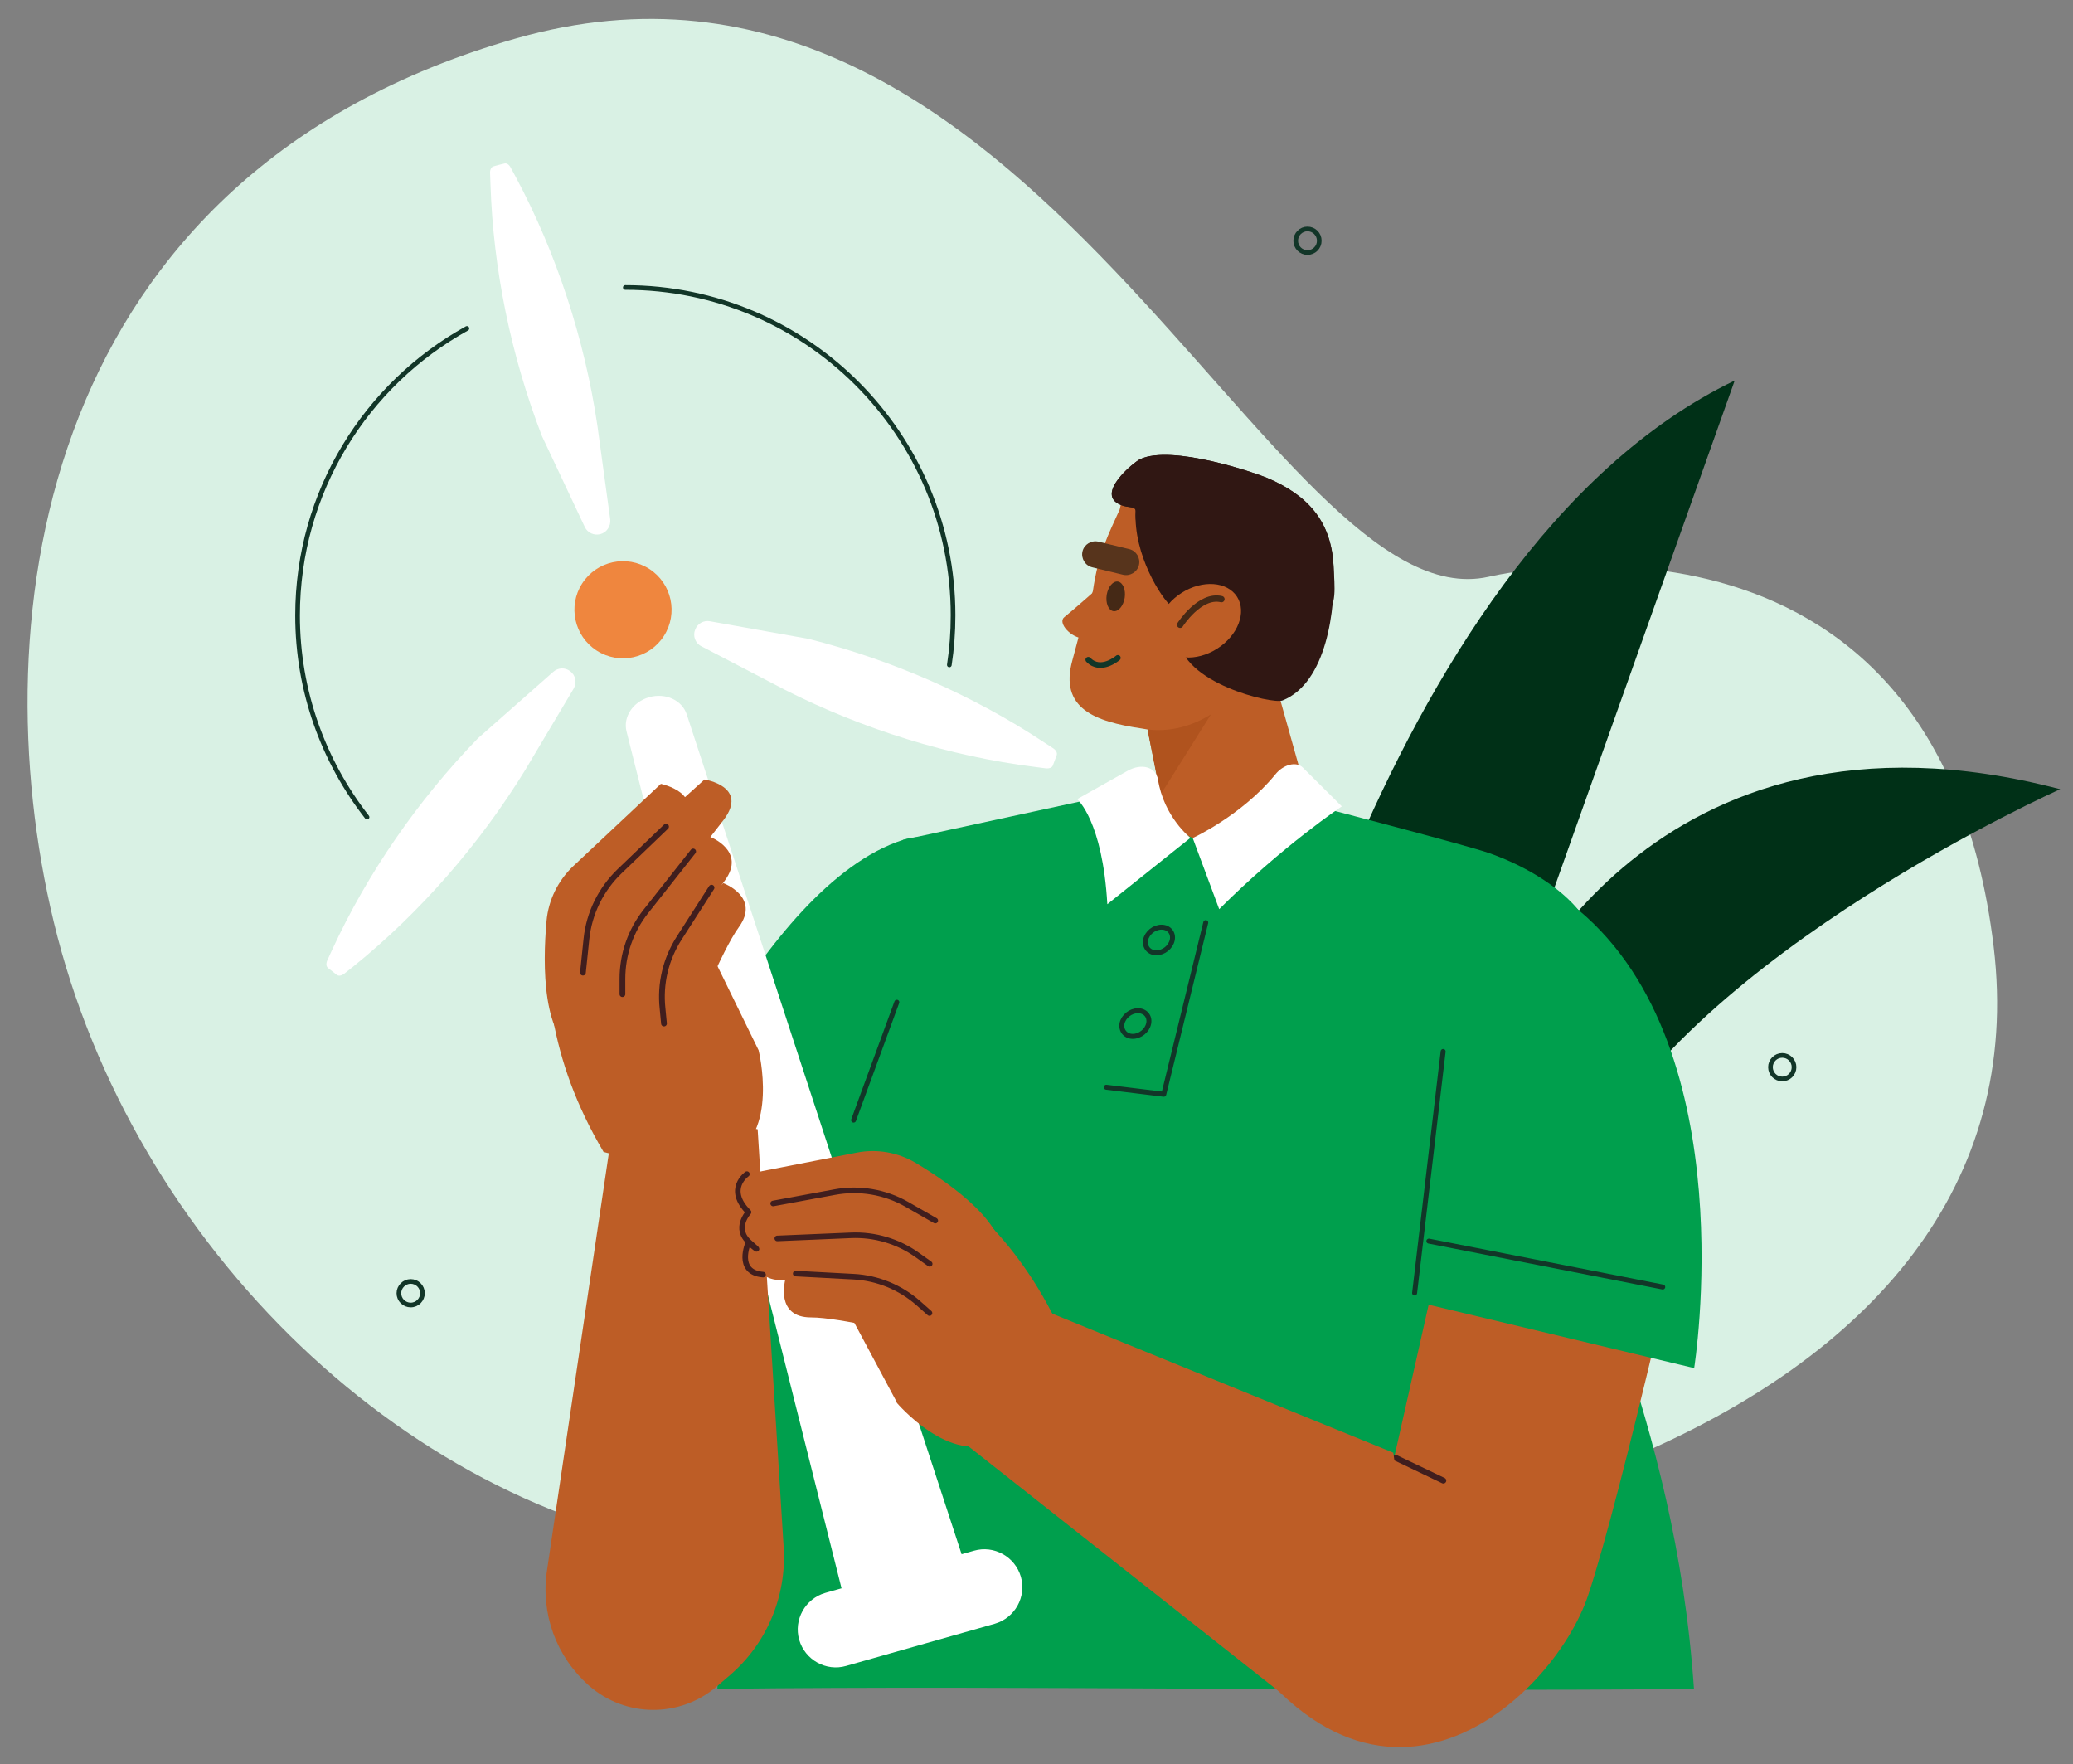 <?xml version="1.0" encoding="UTF-8"?> <svg xmlns="http://www.w3.org/2000/svg" xmlns:xlink="http://www.w3.org/1999/xlink" version="1.1" id="Ebene_1" x="0px" y="0px" viewBox="0 0 1002.5 853" style="enable-background:new 0 0 1002.5 853;" xml:space="preserve"><rect x="0" y="0" width="1002.5" height="853" fill="#808080" stroke="none"/> <style type="text/css"> .st0{fill:#D9F1E4;} .st1{fill:#003017;} .st2{fill:#009F4D;} .st3{fill-rule:evenodd;clip-rule:evenodd;fill:#009F4D;} .st4{fill:none;stroke:#123628;stroke-width:2.257;stroke-linecap:round;stroke-linejoin:round;stroke-miterlimit:10;} .st5{fill-rule:evenodd;clip-rule:evenodd;fill:#BD5D26;} .st6{fill:#BD5D26;} .st7{fill:#B0531E;} .st8{fill:#301713;} .st9{fill-rule:evenodd;clip-rule:evenodd;fill:#57341C;} .st10{fill-rule:evenodd;clip-rule:evenodd;fill:#452916;} .st11{fill:none;stroke:#452916;stroke-width:3.048;stroke-linecap:round;stroke-linejoin:round;stroke-miterlimit:10;} .st12{fill-rule:evenodd;clip-rule:evenodd;fill:none;stroke:#123628;stroke-width:2.739;stroke-linecap:round;stroke-linejoin:round;stroke-miterlimit:10;} .st13{fill-rule:evenodd;clip-rule:evenodd;fill:none;stroke:#401E1E;stroke-width:2.825;stroke-linecap:round;stroke-linejoin:round;stroke-miterlimit:10;} .st14{fill:#FFFFFF;} .st15{fill:#EF863E;} .st16{fill-rule:evenodd;clip-rule:evenodd;fill:none;stroke:#401E1E;stroke-width:2.78;stroke-linecap:round;stroke-linejoin:round;stroke-miterlimit:10;} .st17{fill-rule:evenodd;clip-rule:evenodd;fill:none;stroke:#123628;stroke-width:2.403;stroke-linecap:round;stroke-linejoin:round;stroke-miterlimit:10;} .st18{fill-rule:evenodd;clip-rule:evenodd;fill:none;stroke:#401E1E;stroke-width:2.693;stroke-linecap:round;stroke-linejoin:round;stroke-miterlimit:10;} .st19{fill-rule:evenodd;clip-rule:evenodd;fill:#FFFFFF;} .st20{fill:none;stroke:#401E1E;stroke-width:2.693;stroke-linecap:round;stroke-linejoin:round;stroke-miterlimit:10;} </style> <path class="st0" d="M26,445.8c-35.7-148-6.3-361.3,223.1-427.1c249.6-71.6,366.1,283.4,470.7,260.2c0,0,216.4-52.6,244.3,178.6 S672.3,788.7,349,751.2C198.6,733.8,63.8,602.4,26,445.8z"></path> <path class="st1" d="M729.8,490.8l109.1-306.8C662.9,268.8,599,586.4,599,586.4s79.5,217.9,100.9,102.1c11.7-62.9,68.6-127,68.6-127 c51.2-101.2,227.8-179.9,227.8-179.9C797,329.3,729.8,490.8,729.8,490.8z"></path> <path class="st2" d="M311.2,566.8c0,0,56.4-138.5,125.5-160.7c69.1-22.2,9.6,247.5,9.6,247.5L311.2,566.8z"></path> <path class="st3" d="M436.7,406.1l118.1-25.6l91.1,11.7c0,0,64.3,16.8,74,20.2c28.3,9.9,52.4,29.4,51.9,48.1l-18.3,78.8 c4.8,60.9,56.4,142.3,65.7,277.3c-142.2,1.6-326-1.8-472.3,0c4.4-54,9.1-242.7,13.7-283C364.9,496.7,410.3,460.2,436.7,406.1z"></path> <circle class="st4" cx="632.3" cy="116.4" r="5.7"></circle> <circle class="st4" cx="861.9" cy="516" r="5.7"></circle> <path class="st4" d="M192.9,625.3c0,3.2,2.6,5.7,5.7,5.7c3.2,0,5.7-2.6,5.7-5.7c0-3.2-2.6-5.7-5.7-5.7 C195.5,619.6,192.9,622.2,192.9,625.3z"></path> <path class="st5" d="M819.3,566.8c0,0-34.7,154.9-51.3,204.6c-17.1,51.1-109.1,137-184.9-2.5l77.7-4.6l35-155.2L819.3,566.8z"></path> <path class="st6" d="M576.8,405.2l-12.5-6l-15.2-75.7l63.3-9.1l22,78.4C637.2,403.7,585.9,404.1,576.8,405.2z"></path> <polygon class="st7" points="561.2,384.3 554.8,352 588.7,340.5 "></polygon> <path class="st6" d="M551.9,352.2L551.9,352.2c-22.4-3.3-39.7-9.7-33.3-32.9c0.8-2.7,3.9-14.6,6.3-24.2c0.1-0.5,3.6-8.9,3.6-9.2 c2.7-18.7,7.7-27.8,13-39.6c4.8-23.6,12.5-23.9,36.1-19.1l1.5,0.3c25.7,5.2,42.4,30.3,37.2,56l-5.2,25.5 C605.9,335.8,578.7,357.6,551.9,352.2z"></path> <path class="st8" d="M551.4,222c-3,1.4-22.3,17-9.3,22.2c3.7,1.5,7.2,0.4,7.1,3c-1.1,21.1,12.5,42.1,17.3,46c2.4,2,3.3,7.9,3.6,15.1 c0.8,21.9,45.3,32.3,50.1,30.4c21.4-8.5,25.8-44.3,24.7-65c-1.1-21.6-12.4-34.2-32.2-42.6C607.2,228.7,566.8,214.8,551.4,222z"></path> <path class="st8" d="M551.4,222c-3,1.4-22.3,17-9.3,22.2c3.7,1.5,7.2,0.4,7.1,3c-1.1,21.1,20.1,12.7,25.8,14.8 c17.8,6.6,13,16.3,19.3,19.7c55.4,29.9,51.7,12.6,50.6-8.1c-1.1-21.6-12.4-34.2-32.2-42.6C607.2,228.7,566.8,214.8,551.4,222z"></path> <path class="st6" d="M530.4,284.9c0,0-12.5,11-15.7,13.5c-3.4,2.7,3.2,10.1,9.4,10.3c6.2,0.2,7.9-20.5,7.9-20.5L530.4,284.9z"></path> <path class="st9" d="M528.2,274.3l14.9,3.6c3.4,0.8,6.9-1.3,7.7-4.7h0c0.8-3.4-1.3-6.9-4.7-7.7l-14.9-3.6c-3.4-0.8-6.9,1.3-7.7,4.7 l0,0C522.7,270,524.8,273.5,528.2,274.3z"></path> <path class="st10" d="M543.9,289.1c-0.7,4-3.1,6.8-5.5,6.4c-2.4-0.4-3.8-3.9-3.2-7.9c0.7-4,3.1-6.8,5.5-6.4 C543.1,281.7,544.5,285.2,543.9,289.1z"></path> <ellipse transform="matrix(0.844 -0.536 0.536 0.844 -70.276 358.058)" class="st6" cx="580.1" cy="299.8" rx="21.6" ry="16"></ellipse> <path class="st11" d="M590.7,289.7c-10.5-2.5-20,12.4-20,12.4"></path> <path class="st12" d="M540.6,318.1c0,0-8.3,7.2-14.3,0.9"></path> <line class="st13" x1="675" y1="704.9" x2="698" y2="715.9"></line> <path class="st14" d="M474.4,780.1l-60.1,17.1L303,353.7c-1.8-7,3.1-14.4,11-16.6l0,0c7.8-2.2,15.8,1.4,18.1,8.3L474.4,780.1z"></path> <ellipse transform="matrix(0.54 -0.841 0.841 0.54 -109.456 389.199)" class="st15" cx="301.5" cy="294.8" rx="23.5" ry="23.5"></ellipse> <path class="st14" d="M391,308.9c40.4,10.2,79.7,27.4,113.7,49.9l4.6,3c1.5,1,2.1,2.3,1.7,3.4c-0.5,1.3-1.3,3.5-1.8,4.8 c-0.3,1.1-1.7,1.7-3.5,1.5l-5.4-0.7c-41.2-5.2-82.8-18.1-120.6-37.2l-40.5-21.1c-3-1.5-4.3-5.1-3-8.1v0c1.1-2.9,4.1-4.6,7.2-4 L391,308.9z"></path> <path class="st14" d="M231.1,357c-29,29.9-53.4,65.2-70.5,102.3l-2.3,5c-0.7,1.6-0.6,3.1,0.4,3.8c1.1,0.9,2.9,2.3,4.1,3.2 c0.9,0.8,2.4,0.5,3.8-0.6l4.3-3.4c32.3-26.1,60.9-58.9,83.1-95l23.4-39.3c1.7-2.9,1-6.5-1.7-8.5l0,0c-2.5-1.9-5.9-1.7-8.2,0.4 L231.1,357z"></path> <path class="st14" d="M262.1,210.9c-15-38.9-23.6-80.8-24.9-121.7l-0.2-5.5c-0.1-1.8,0.7-3.1,1.8-3.3c1.4-0.4,3.6-1,5-1.3 c1.1-0.4,2.4,0.4,3.2,2l2.6,4.8c19.5,36.6,33.1,78,39.3,119.9l6.2,45.3c0.4,3.3-1.7,6.4-4.9,7.2l0,0c-3,0.7-6.1-0.7-7.4-3.5 L262.1,210.9z"></path> <path class="st14" d="M481.1,785.1l-71.9,20.4c-9.7,2.8-19.9-2.9-22.7-12.6l0,0c-2.8-9.7,2.9-19.9,12.6-22.7l71.9-20.4 c9.7-2.8,19.9,2.9,22.7,12.6l0,0C496.5,772.1,490.8,782.3,481.1,785.1z"></path> <g> <g> <path class="st5" d="M366.9,508c0,0,10,40.5-14,51.3c-19.8,8.9-61-2.3-61-2.3c-13.5-22.8-20.8-44.1-24.5-64.5L366.9,508z"></path> <path class="st6" d="M319.6,379l-42.3,39.7c-7.4,7-12.1,16.5-13,26.6c-1.9,21.4-2.2,57.2,16,64.7c13.8,5.7,43.5,18.6,68.5,29.5 l18.1-31.6l-22-45l-45.3-27c9.4-12.4,22-28.7,29.2-37.3C341.6,383.6,319.6,379,319.6,379z"></path> <path class="st6" d="M288.9,423.7l51.8-46.8c0,0,21.6,3.3,9.2,19.6c-12.4,16.3-54,67.4-54,67.4L288.9,423.7z"></path> <path class="st6" d="M289.6,460.4l53.7-55.8c0,0,17.8,6.7,7.2,21.2c-10.5,14.6-32.3,50.7-32.3,50.7L289.6,460.4z"></path> <path class="st6" d="M305.8,470.7l44-43.7c0,0,18.1,6.7,7.5,21.3c-4.2,5.8-9.5,16.9-13.9,26.7c-8.4,18.5-11.3,37.5-11.3,37.5 L305.8,470.7z"></path> <path class="st16" d="M281.9,470.3l1.7-16.3c1.3-12.5,7-24,16-32.7l22.5-21.6"></path> <path class="st16" d="M301,480.7l0-7.4c0-11.9,4-23.4,11.4-32.7l22.8-28.9"></path> <path class="st16" d="M344.1,429.2l-15.6,24.3c-6.5,10.1-9.4,22.1-8.1,34.1l0.7,7.3"></path> </g> </g> <path class="st5" d="M688.2,803.6c-17.9,25.8-43.5,33.1-69.1,14.7L464.4,696.2l41.1-62.4l168.3,68.6L688.2,803.6z"></path> <path class="st3" d="M694.5,457.6l-12.2,171.2l137,32.7c0,0,24.7-153.9-55.7-221.3C703.5,389.9,694.5,457.6,694.5,457.6z"></path> <line class="st17" x1="804.1" y1="622.3" x2="691" y2="600.1"></line> <line class="st17" x1="697.9" y1="508.4" x2="684.1" y2="625.2"></line> <path class="st5" d="M379,748.4L366.4,546l-68.4-12.5l-33.5,226c-3.1,20.7,4.5,41.5,20.2,55.4h0c17.7,15.7,44.3,15.8,62.2,0.3 l6.3-5.4C370.9,794.5,380.4,771.8,379,748.4z"></path> <g> <g> <path class="st5" d="M433.7,678.3c0,0,26.2,30.8,48.2,18.1c18.3-10.5,32.7-49.2,32.7-49.2c-10.3-23.5-22.9-41.3-36.8-55.8 L433.7,678.3z"></path> <path class="st6" d="M359.2,568.1l55.2-10.8c9.7-1.9,19.8-0.1,28.3,4.9c17.9,10.7,46.1,30.7,41.8,49.2 c-3.3,14.1-10,44.7-15.6,70.5l-35.1-3.7l-22.9-42.8l4.4-50.9c-15.1,0.4-35,1-45.9,1.8C350.4,588,359.2,568.1,359.2,568.1z"></path> <path class="st6" d="M411.7,569.3l-66.1,14.2c0,0-9.6,18.8,10.2,18.4c19.8-0.4,83.5-4.2,83.5-4.2L411.7,569.3z"></path> <path class="st6" d="M440.1,590.7l-74.3,10.6c0,0-4.8,17.8,12.6,17.7c17.4,0,58.1,3.3,58.1,3.3L440.1,590.7z"></path> <path class="st6" d="M439,609.2l-59.3,9.8c0,0-4.9,18,12.5,18c7,0,18.6,2.1,28.9,4.2c19.3,3.9,35.9,12.4,35.9,12.4L439,609.2z"></path> <path class="st18" d="M452.3,590.2l-13.8-7.9c-10.5-6-22.9-8.1-34.8-5.9l-29.8,5.5"></path> <path class="st18" d="M449.6,611.1l-5.9-4.2c-9.3-6.7-20.7-10.1-32.2-9.6l-35.6,1.5"></path> <path class="st18" d="M384.8,615.8l28,1.5c11.6,0.6,22.7,5.2,31.4,12.9l5.3,4.7"></path> </g> </g> <line class="st17" x1="412.8" y1="541.6" x2="433.7" y2="484.6"></line> <path class="st19" d="M630,371.1l18.9,18.8c0,0-28.9,19.3-59.3,49.7l-12.8-34.4c0,0,23.6-10.8,39.9-30.7 C620.6,369.6,626.9,368,630,371.1z"></path> <path class="st19" d="M545.3,372.7l-24.4,13.7c0,0,12.3,10.3,14.6,50.8l40.2-32.1c0,0-12.8-9.9-15.7-28.2 C558.9,370.8,552.1,368.9,545.3,372.7z"></path> <polyline class="st17" points="583.1,446.1 562.8,529.1 535,525.7 "></polyline> <path class="st17" d="M566.9,454.5c-0.7,3.4-4.1,6.2-7.7,6.2c-3.5,0-5.8-2.8-5.2-6.2c0.7-3.4,4.1-6.2,7.7-6.2 C565.3,448.3,567.6,451.1,566.9,454.5z"></path> <path class="st17" d="M555.5,494.9c-0.7,3.4-4.1,6.2-7.7,6.2c-3.5,0-5.8-2.8-5.2-6.2c0.7-3.4,4.1-6.2,7.7-6.2 C553.9,488.7,556.2,491.5,555.5,494.9z"></path> <path class="st20" d="M361.2,567.7c0,0-10.4,7.2,0.8,18.4c0,0-7.4,7.9,0.5,14.7c7.9,6.9-0.6,0-0.6,0s-6.4,14.4,7.1,15.5"></path> <path class="st4" d="M302.4,139c87.5,0,158.5,71,158.5,158.5c0,8.2-0.6,16.2-1.8,24"></path> <path class="st4" d="M177.5,395.1c-21-26.9-33.6-60.8-33.6-97.5c0-59.8,33.1-111.8,81.9-138.8"></path> <g> </g> <g> </g> <g> </g> <g> </g> <g> </g> <g> </g> </svg> 